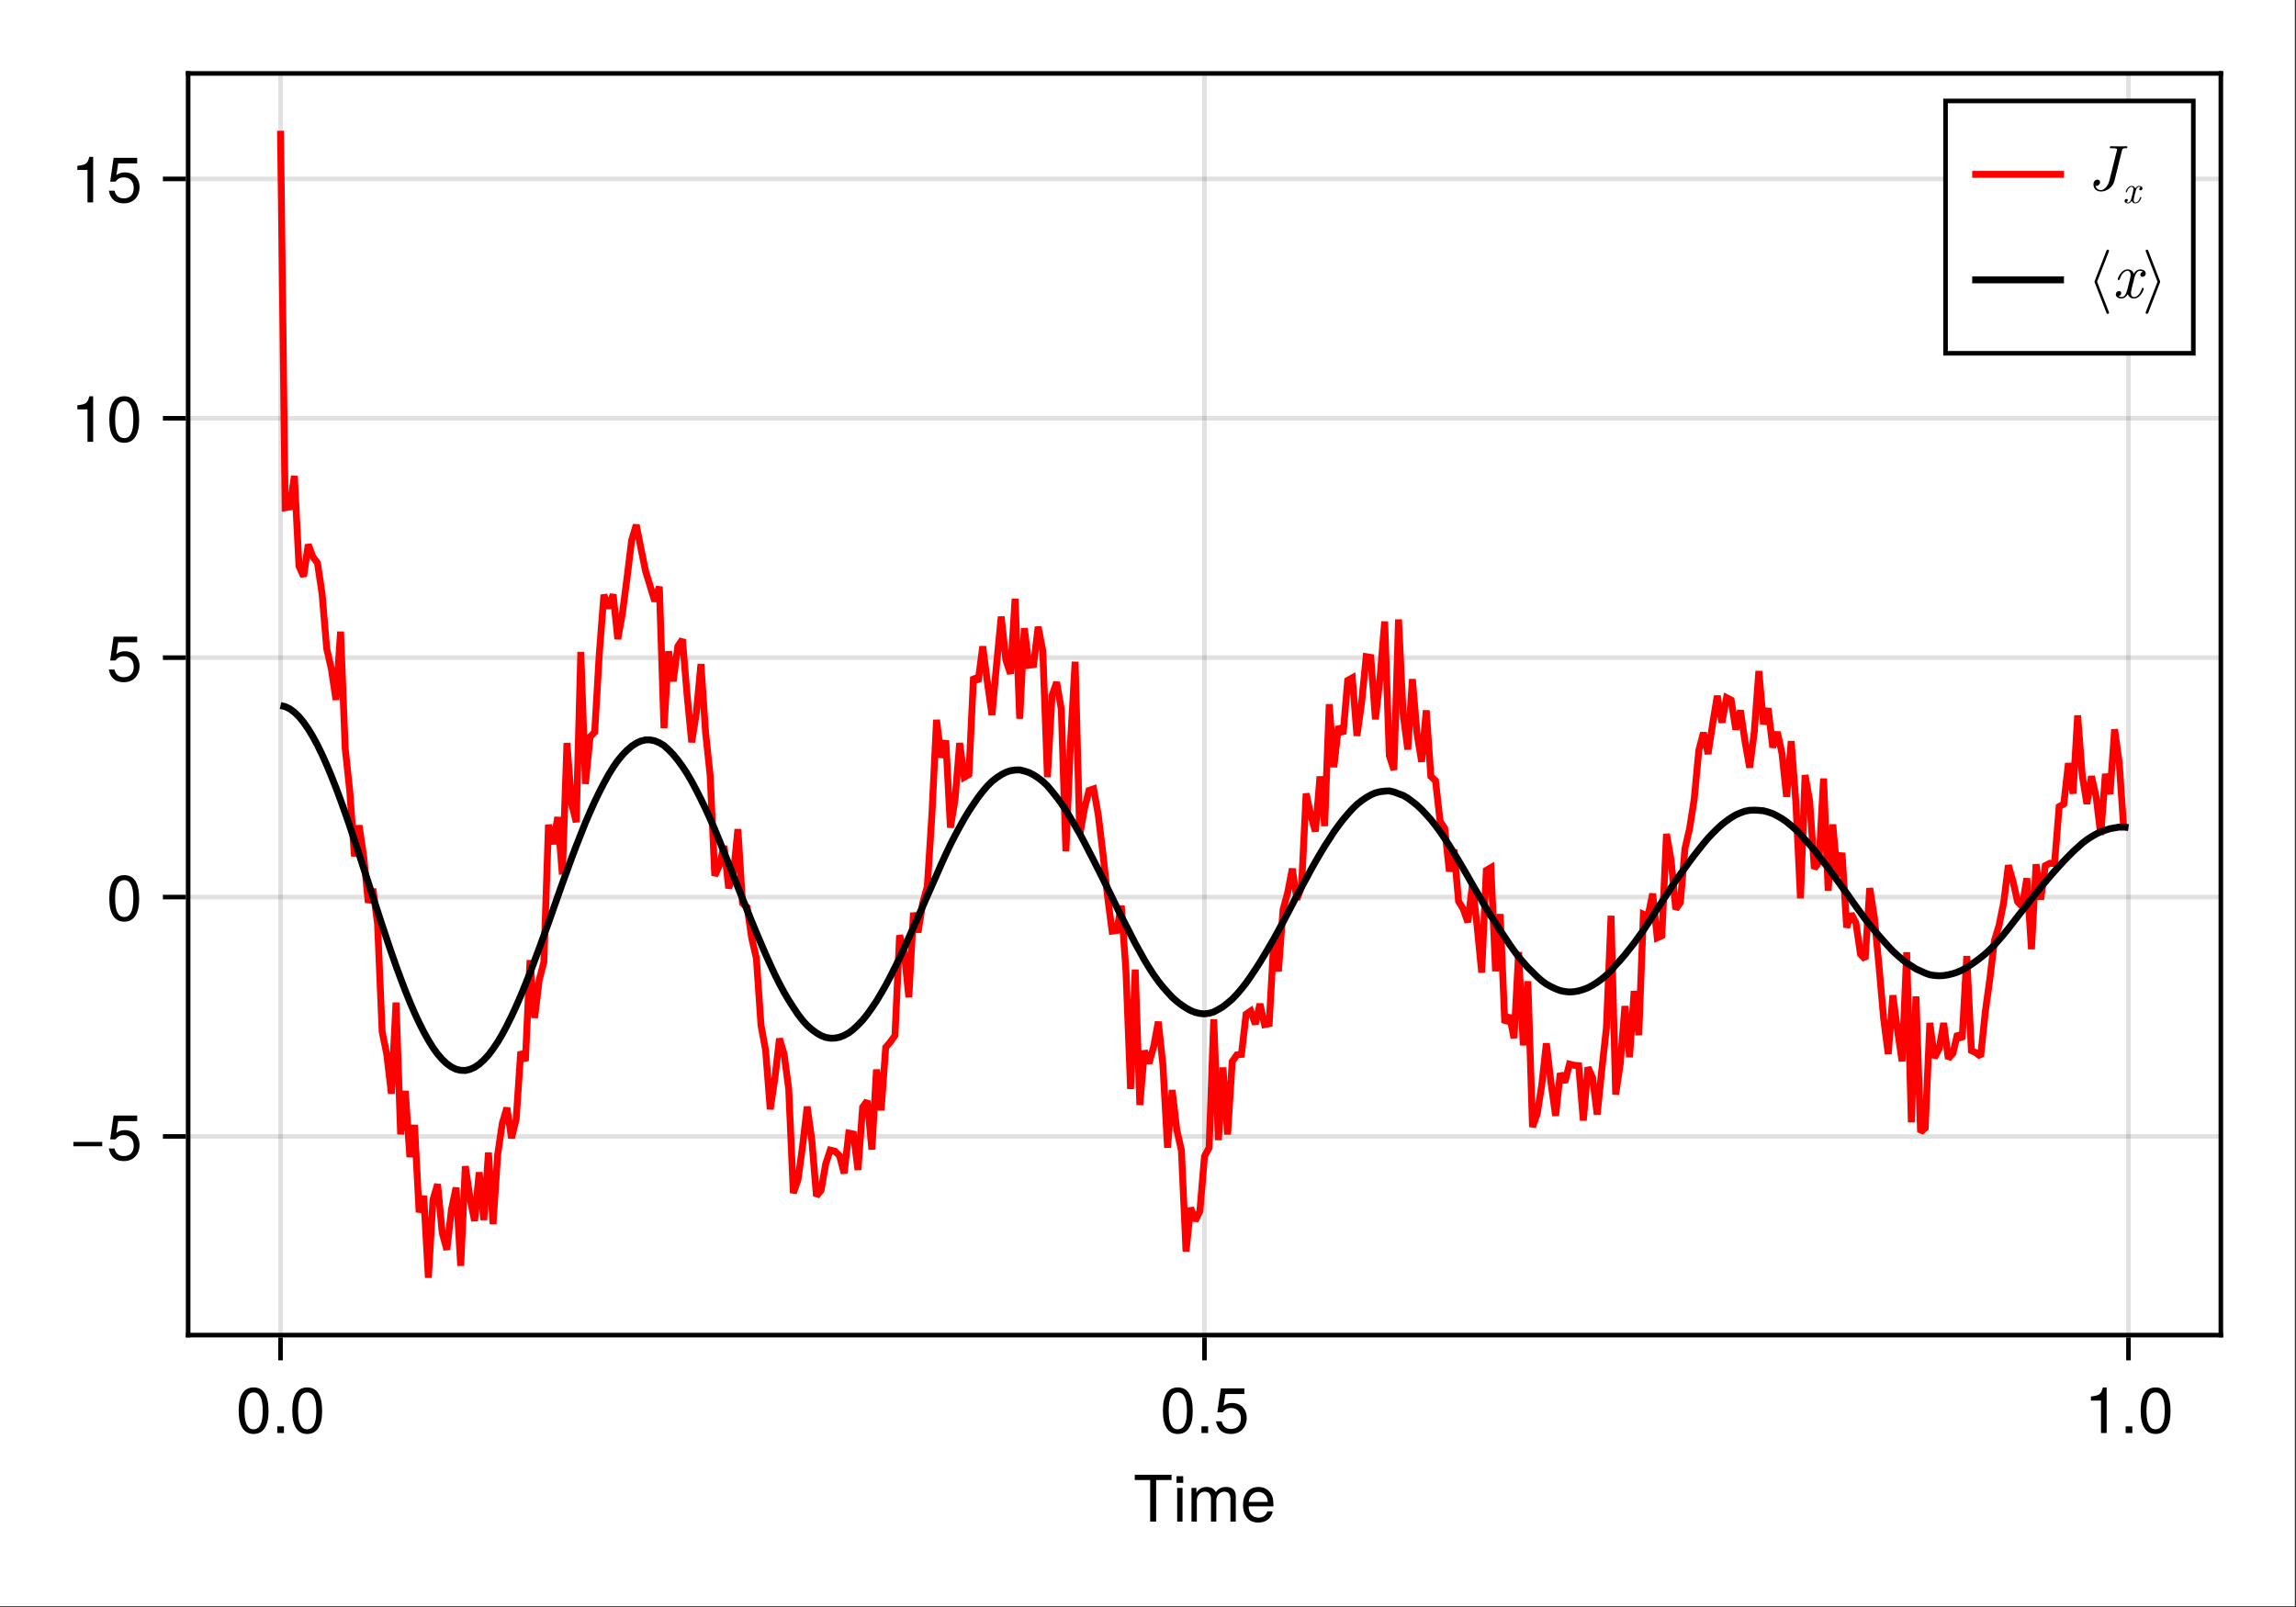 <?xml version="1.0" encoding="UTF-8"?>
<svg xmlns="http://www.w3.org/2000/svg" xmlns:xlink="http://www.w3.org/1999/xlink" width="667" height="467" viewBox="0 0 667 467">
<rect x="0" y="0" width="667" height="467" fill="#333333" stroke="none"/>
<defs>
<g>
<g id="glyph-0-0-136a6be1">
<path d="M 11.078 -12.078 C 11.078 -12.078 6.609 -12.078 6.609 -12.078 C 6.609 -12.078 6.609 0 6.609 0 C 6.609 0 4.875 0 4.875 0 C 4.875 0 4.875 -12.078 4.875 -12.078 C 4.875 -12.078 0.391 -12.078 0.391 -12.078 C 0.391 -12.078 0.391 -13.609 0.391 -13.609 C 0.391 -13.609 11.078 -13.609 11.078 -13.609 C 11.078 -13.609 11.078 -12.078 11.078 -12.078 Z M 11.078 -12.078 "/>
</g>
<g id="glyph-0-1-136a6be1">
<path d="M 2.859 0 C 2.859 0 1.312 0 1.312 0 C 1.312 0 1.312 -9.781 1.312 -9.781 C 1.312 -9.781 2.859 -9.781 2.859 -9.781 C 2.859 -9.781 2.859 0 2.859 0 Z M 3.062 -11.266 C 3.062 -11.266 1.125 -11.266 1.125 -11.266 C 1.125 -11.266 1.125 -13.203 1.125 -13.203 C 1.125 -13.203 3.062 -13.203 3.062 -13.203 C 3.062 -13.203 3.062 -11.266 3.062 -11.266 Z M 3.062 -11.266 "/>
</g>
<g id="glyph-0-2-136a6be1">
<path d="M 14.188 0 C 14.188 0 12.641 0 12.641 0 C 12.641 0 12.641 -6.734 12.641 -6.734 C 12.641 -7.969 11.984 -8.703 10.844 -8.703 C 9.578 -8.703 8.531 -7.562 8.531 -6.141 C 8.531 -6.141 8.531 0 8.531 0 C 8.531 0 6.984 0 6.984 0 C 6.984 0 6.984 -6.734 6.984 -6.734 C 6.984 -7.984 6.328 -8.703 5.172 -8.703 C 3.906 -8.703 2.875 -7.562 2.875 -6.141 C 2.875 -6.141 2.875 0 2.875 0 C 2.875 0 1.328 0 1.328 0 C 1.328 0 1.328 -9.781 1.328 -9.781 C 1.328 -9.781 2.75 -9.781 2.75 -9.781 C 2.75 -9.781 2.75 -8.406 2.75 -8.406 C 3.578 -9.578 4.438 -10.062 5.75 -10.062 C 7.016 -10.062 7.812 -9.609 8.391 -8.578 C 9.297 -9.672 10.078 -10.062 11.391 -10.062 C 13.219 -10.062 14.188 -9.094 14.188 -7.344 C 14.188 -7.344 14.188 0 14.188 0 Z M 14.188 0 "/>
</g>
<g id="glyph-0-3-136a6be1">
<path d="M 9.578 -4.438 C 9.578 -4.438 2.375 -4.438 2.375 -4.438 C 2.406 -2.203 3.625 -1.156 5.25 -1.156 C 6.5 -1.156 7.375 -1.688 7.812 -2.969 C 7.812 -2.969 9.375 -2.969 9.375 -2.969 C 8.984 -0.984 7.438 0.281 5.188 0.281 C 2.453 0.281 0.75 -1.625 0.75 -4.844 C 0.75 -8.047 2.5 -10.062 5.234 -10.062 C 7.062 -10.062 8.547 -9.094 9.188 -7.484 C 9.469 -6.766 9.578 -5.859 9.578 -4.438 Z M 7.922 -5.828 C 7.922 -7.359 6.734 -8.625 5.203 -8.625 C 3.641 -8.625 2.547 -7.453 2.406 -5.719 C 2.406 -5.719 7.891 -5.719 7.891 -5.719 C 7.922 -5.75 7.922 -5.828 7.922 -5.828 Z M 7.922 -5.828 "/>
</g>
<g id="glyph-1-0-136a6be1">
<path d="M 9.469 -6.359 C 9.469 -2.016 7.938 0.281 5.141 0.281 C 2.297 0.281 0.797 -2.016 0.797 -6.484 C 0.797 -10.922 2.281 -13.234 5.141 -13.234 C 8.016 -13.234 9.469 -10.953 9.469 -6.359 Z M 7.781 -6.516 C 7.781 -10.062 6.906 -11.781 5.141 -11.781 C 3.359 -11.781 2.484 -10.078 2.484 -6.453 C 2.484 -2.844 3.359 -1.078 5.094 -1.078 C 6.922 -1.078 7.781 -2.766 7.781 -6.516 Z M 7.781 -6.516 "/>
</g>
<g id="glyph-2-0-136a6be1">
<path d="M 3.562 0 C 3.562 0 1.625 0 1.625 0 C 1.625 0 1.625 -1.938 1.625 -1.938 C 1.625 -1.938 3.562 -1.938 3.562 -1.938 C 3.562 -1.938 3.562 0 3.562 0 Z M 3.562 0 "/>
</g>
<g id="glyph-3-0-136a6be1">
<path d="M 9.469 -6.359 C 9.469 -2.016 7.938 0.281 5.141 0.281 C 2.297 0.281 0.797 -2.016 0.797 -6.484 C 0.797 -10.922 2.281 -13.234 5.141 -13.234 C 8.016 -13.234 9.469 -10.953 9.469 -6.359 Z M 7.781 -6.516 C 7.781 -10.062 6.906 -11.781 5.141 -11.781 C 3.359 -11.781 2.484 -10.078 2.484 -6.453 C 2.484 -2.844 3.359 -1.078 5.094 -1.078 C 6.922 -1.078 7.781 -2.766 7.781 -6.516 Z M 7.781 -6.516 "/>
</g>
<g id="glyph-4-0-136a6be1">
<path d="M 9.469 -6.359 C 9.469 -2.016 7.938 0.281 5.141 0.281 C 2.297 0.281 0.797 -2.016 0.797 -6.484 C 0.797 -10.922 2.281 -13.234 5.141 -13.234 C 8.016 -13.234 9.469 -10.953 9.469 -6.359 Z M 7.781 -6.516 C 7.781 -10.062 6.906 -11.781 5.141 -11.781 C 3.359 -11.781 2.484 -10.078 2.484 -6.453 C 2.484 -2.844 3.359 -1.078 5.094 -1.078 C 6.922 -1.078 7.781 -2.766 7.781 -6.516 Z M 7.781 -6.516 "/>
</g>
<g id="glyph-5-0-136a6be1">
<path d="M 3.562 0 C 3.562 0 1.625 0 1.625 0 C 1.625 0 1.625 -1.938 1.625 -1.938 C 1.625 -1.938 3.562 -1.938 3.562 -1.938 C 3.562 -1.938 3.562 0 3.562 0 Z M 3.562 0 "/>
</g>
<g id="glyph-5-1-136a6be1">
<path d="M 9.578 -4.391 C 9.578 -1.594 7.719 0.281 5.047 0.281 C 2.688 0.281 1.188 -0.766 0.656 -3.391 C 0.656 -3.391 2.297 -3.391 2.297 -3.391 C 2.688 -1.906 3.562 -1.172 5 -1.172 C 6.797 -1.172 7.891 -2.266 7.891 -4.156 C 7.891 -6.125 6.781 -7.266 5 -7.266 C 3.984 -7.266 3.344 -6.953 2.578 -6.031 C 2.578 -6.031 1.062 -6.031 1.062 -6.031 C 1.062 -6.031 2.047 -12.953 2.047 -12.953 C 2.047 -12.953 8.891 -12.953 8.891 -12.953 C 8.891 -12.953 8.891 -11.328 8.891 -11.328 C 8.891 -11.328 3.375 -11.328 3.375 -11.328 C 3.375 -11.328 2.859 -7.922 2.859 -7.922 C 3.625 -8.484 4.375 -8.719 5.297 -8.719 C 7.844 -8.719 9.578 -7 9.578 -4.391 Z M 9.578 -4.391 "/>
</g>
<g id="glyph-5-2-136a6be1">
<path d="M 6.484 0 C 6.484 0 4.844 0 4.844 0 C 4.844 0 4.844 -9.422 4.844 -9.422 C 4.844 -9.422 1.906 -9.422 1.906 -9.422 C 1.906 -9.422 1.906 -10.609 1.906 -10.609 C 4.438 -10.922 4.812 -11.203 5.391 -13.234 C 5.391 -13.234 6.484 -13.234 6.484 -13.234 C 6.484 -13.234 6.484 0 6.484 0 Z M 6.484 0 "/>
</g>
<g id="glyph-6-0-136a6be1">
<path d="M 9.469 -6.359 C 9.469 -2.016 7.938 0.281 5.141 0.281 C 2.297 0.281 0.797 -2.016 0.797 -6.484 C 0.797 -10.922 2.281 -13.234 5.141 -13.234 C 8.016 -13.234 9.469 -10.953 9.469 -6.359 Z M 7.781 -6.516 C 7.781 -10.062 6.906 -11.781 5.141 -11.781 C 3.359 -11.781 2.484 -10.078 2.484 -6.453 C 2.484 -2.844 3.359 -1.078 5.094 -1.078 C 6.922 -1.078 7.781 -2.766 7.781 -6.516 Z M 7.781 -6.516 "/>
</g>
<g id="glyph-7-0-136a6be1">
<path d="M 9.641 -4.031 C 9.641 -4.031 1.266 -4.031 1.266 -4.031 C 1.266 -4.031 1.266 -5.297 1.266 -5.297 C 1.266 -5.297 9.641 -5.297 9.641 -5.297 C 9.641 -5.297 9.641 -4.031 9.641 -4.031 Z M 9.641 -4.031 "/>
</g>
<g id="glyph-8-0-136a6be1">
<path d="M 9.578 -4.391 C 9.578 -1.594 7.719 0.281 5.047 0.281 C 2.688 0.281 1.188 -0.766 0.656 -3.391 C 0.656 -3.391 2.297 -3.391 2.297 -3.391 C 2.688 -1.906 3.562 -1.172 5 -1.172 C 6.797 -1.172 7.891 -2.266 7.891 -4.156 C 7.891 -6.125 6.781 -7.266 5 -7.266 C 3.984 -7.266 3.344 -6.953 2.578 -6.031 C 2.578 -6.031 1.062 -6.031 1.062 -6.031 C 1.062 -6.031 2.047 -12.953 2.047 -12.953 C 2.047 -12.953 8.891 -12.953 8.891 -12.953 C 8.891 -12.953 8.891 -11.328 8.891 -11.328 C 8.891 -11.328 3.375 -11.328 3.375 -11.328 C 3.375 -11.328 2.859 -7.922 2.859 -7.922 C 3.625 -8.484 4.375 -8.719 5.297 -8.719 C 7.844 -8.719 9.578 -7 9.578 -4.391 Z M 9.578 -4.391 "/>
</g>
<g id="glyph-8-1-136a6be1">
<path d="M 9.469 -6.359 C 9.469 -2.016 7.938 0.281 5.141 0.281 C 2.297 0.281 0.797 -2.016 0.797 -6.484 C 0.797 -10.922 2.281 -13.234 5.141 -13.234 C 8.016 -13.234 9.469 -10.953 9.469 -6.359 Z M 7.781 -6.516 C 7.781 -10.062 6.906 -11.781 5.141 -11.781 C 3.359 -11.781 2.484 -10.078 2.484 -6.453 C 2.484 -2.844 3.359 -1.078 5.094 -1.078 C 6.922 -1.078 7.781 -2.766 7.781 -6.516 Z M 7.781 -6.516 "/>
</g>
<g id="glyph-9-0-136a6be1">
<path d="M 9.469 -6.359 C 9.469 -2.016 7.938 0.281 5.141 0.281 C 2.297 0.281 0.797 -2.016 0.797 -6.484 C 0.797 -10.922 2.281 -13.234 5.141 -13.234 C 8.016 -13.234 9.469 -10.953 9.469 -6.359 Z M 7.781 -6.516 C 7.781 -10.062 6.906 -11.781 5.141 -11.781 C 3.359 -11.781 2.484 -10.078 2.484 -6.453 C 2.484 -2.844 3.359 -1.078 5.094 -1.078 C 6.922 -1.078 7.781 -2.766 7.781 -6.516 Z M 7.781 -6.516 "/>
</g>
<g id="glyph-9-1-136a6be1">
<path d="M 9.578 -4.391 C 9.578 -1.594 7.719 0.281 5.047 0.281 C 2.688 0.281 1.188 -0.766 0.656 -3.391 C 0.656 -3.391 2.297 -3.391 2.297 -3.391 C 2.688 -1.906 3.562 -1.172 5 -1.172 C 6.797 -1.172 7.891 -2.266 7.891 -4.156 C 7.891 -6.125 6.781 -7.266 5 -7.266 C 3.984 -7.266 3.344 -6.953 2.578 -6.031 C 2.578 -6.031 1.062 -6.031 1.062 -6.031 C 1.062 -6.031 2.047 -12.953 2.047 -12.953 C 2.047 -12.953 8.891 -12.953 8.891 -12.953 C 8.891 -12.953 8.891 -11.328 8.891 -11.328 C 8.891 -11.328 3.375 -11.328 3.375 -11.328 C 3.375 -11.328 2.859 -7.922 2.859 -7.922 C 3.625 -8.484 4.375 -8.719 5.297 -8.719 C 7.844 -8.719 9.578 -7 9.578 -4.391 Z M 9.578 -4.391 "/>
</g>
<g id="glyph-10-0-136a6be1">
<path d="M 6.484 0 C 6.484 0 4.844 0 4.844 0 C 4.844 0 4.844 -9.422 4.844 -9.422 C 4.844 -9.422 1.906 -9.422 1.906 -9.422 C 1.906 -9.422 1.906 -10.609 1.906 -10.609 C 4.438 -10.922 4.812 -11.203 5.391 -13.234 C 5.391 -13.234 6.484 -13.234 6.484 -13.234 C 6.484 -13.234 6.484 0 6.484 0 Z M 6.484 0 "/>
</g>
<g id="glyph-11-0-136a6be1">
<path d="M 6.484 0 C 6.484 0 4.844 0 4.844 0 C 4.844 0 4.844 -9.422 4.844 -9.422 C 4.844 -9.422 1.906 -9.422 1.906 -9.422 C 1.906 -9.422 1.906 -10.609 1.906 -10.609 C 4.438 -10.922 4.812 -11.203 5.391 -13.234 C 5.391 -13.234 6.484 -13.234 6.484 -13.234 C 6.484 -13.234 6.484 0 6.484 0 Z M 6.484 0 "/>
</g>
<g id="glyph-12-0-136a6be1">
<path d="M 9.578 -4.391 C 9.578 -1.594 7.719 0.281 5.047 0.281 C 2.688 0.281 1.188 -0.766 0.656 -3.391 C 0.656 -3.391 2.297 -3.391 2.297 -3.391 C 2.688 -1.906 3.562 -1.172 5 -1.172 C 6.797 -1.172 7.891 -2.266 7.891 -4.156 C 7.891 -6.125 6.781 -7.266 5 -7.266 C 3.984 -7.266 3.344 -6.953 2.578 -6.031 C 2.578 -6.031 1.062 -6.031 1.062 -6.031 C 1.062 -6.031 2.047 -12.953 2.047 -12.953 C 2.047 -12.953 8.891 -12.953 8.891 -12.953 C 8.891 -12.953 8.891 -11.328 8.891 -11.328 C 8.891 -11.328 3.375 -11.328 3.375 -11.328 C 3.375 -11.328 2.859 -7.922 2.859 -7.922 C 3.625 -8.484 4.375 -8.719 5.297 -8.719 C 7.844 -8.719 9.578 -7 9.578 -4.391 Z M 9.578 -4.391 "/>
</g>
<g id="glyph-13-0-136a6be1">
<path d="M 11.609 -12.531 C 11.609 -12.703 11.5 -12.75 11.359 -12.75 C 10.734 -12.75 10.062 -12.703 9.422 -12.703 C 8.594 -12.703 7.719 -12.75 6.891 -12.75 C 6.719 -12.75 6.5 -12.75 6.5 -12.391 C 6.5 -12.172 6.672 -12.172 6.969 -12.172 L 7.188 -12.172 C 7.5 -12.172 7.719 -12.172 8.047 -12.141 C 8.453 -12.078 8.609 -12.062 8.609 -11.781 C 8.609 -11.703 8.609 -11.672 8.531 -11.406 L 6.359 -2.703 C 6.016 -1.312 4.953 0 3.922 0 C 3.156 0 2.5 -0.469 2.359 -1.234 C 2.391 -1.219 2.422 -1.219 2.562 -1.219 C 3.266 -1.219 3.672 -1.844 3.672 -2.312 C 3.672 -2.797 3.312 -3.047 2.906 -3.047 C 2.859 -3.047 1.75 -3.047 1.75 -1.609 C 1.75 -0.344 2.766 0.406 3.953 0.406 C 5.719 0.406 7.438 -0.984 7.844 -2.688 L 10.031 -11.5 C 10.156 -12.031 10.281 -12.172 11.125 -12.172 C 11.406 -12.172 11.609 -12.172 11.609 -12.531 Z M 11.609 -12.531 "/>
</g>
<g id="glyph-14-0-136a6be1">
<path d="M 5.469 -1.609 C 5.469 -1.719 5.375 -1.719 5.297 -1.719 C 5.172 -1.719 5.156 -1.703 5.094 -1.531 C 4.797 -0.562 4.234 -0.125 3.766 -0.125 C 3.547 -0.125 3.234 -0.25 3.234 -0.844 C 3.234 -1.109 3.359 -1.594 3.453 -1.969 L 3.828 -3.5 C 3.984 -4.094 4.297 -4.703 4.812 -4.703 C 4.844 -4.703 5.125 -4.703 5.312 -4.547 C 4.859 -4.438 4.859 -4.016 4.859 -4.016 C 4.859 -3.859 4.969 -3.656 5.25 -3.656 C 5.453 -3.656 5.797 -3.812 5.797 -4.25 C 5.797 -4.812 5.156 -4.953 4.828 -4.953 C 4.219 -4.953 3.844 -4.406 3.734 -4.188 C 3.484 -4.859 2.938 -4.953 2.656 -4.953 C 1.531 -4.953 0.938 -3.484 0.938 -3.219 C 0.938 -3.109 1.047 -3.109 1.094 -3.109 C 1.25 -3.109 1.25 -3.125 1.297 -3.312 C 1.609 -4.266 2.188 -4.703 2.625 -4.703 C 2.953 -4.703 3.172 -4.453 3.172 -4 C 3.172 -3.734 3.031 -3.188 2.938 -2.766 L 2.672 -1.75 C 2.5 -1.016 2.266 -0.125 1.594 -0.125 C 1.562 -0.125 1.281 -0.125 1.094 -0.281 C 1.438 -0.375 1.531 -0.656 1.531 -0.812 C 1.531 -1.109 1.297 -1.172 1.156 -1.172 C 0.875 -1.172 0.594 -0.938 0.594 -0.578 C 0.594 -0.141 1.062 0.125 1.578 0.125 C 2.125 0.125 2.484 -0.297 2.672 -0.641 C 2.906 0 3.453 0.125 3.734 0.125 C 4.891 0.125 5.469 -1.375 5.469 -1.609 Z M 5.469 -1.609 "/>
</g>
<g id="glyph-15-0-136a6be1">
<path d="M 6.281 4.297 C 6.281 4.234 6.281 4.203 6.25 4.156 L 2.812 -4.672 L 6.25 -13.5 C 6.281 -13.531 6.281 -13.578 6.281 -13.625 C 6.281 -13.844 6.109 -14 5.906 -14 C 5.75 -14 5.609 -13.906 5.547 -13.766 L 2.078 -4.797 C 2.047 -4.766 2.047 -4.719 2.047 -4.672 C 2.047 -4.609 2.047 -4.578 2.078 -4.531 L 5.547 4.422 C 5.609 4.578 5.75 4.672 5.906 4.672 C 6.109 4.672 6.281 4.5 6.281 4.297 Z M 6.281 4.297 "/>
</g>
<g id="glyph-16-0-136a6be1">
<path d="M 9.109 -2.672 C 9.109 -2.859 8.969 -2.859 8.828 -2.859 C 8.609 -2.859 8.594 -2.844 8.5 -2.547 C 7.984 -0.938 7.062 -0.203 6.281 -0.203 C 5.906 -0.203 5.391 -0.422 5.391 -1.406 C 5.391 -1.844 5.609 -2.656 5.75 -3.281 L 6.391 -5.844 C 6.641 -6.812 7.156 -7.844 8.031 -7.844 C 8.078 -7.844 8.547 -7.844 8.844 -7.578 C 8.109 -7.391 8.109 -6.688 8.109 -6.688 C 8.109 -6.438 8.266 -6.094 8.75 -6.094 C 9.094 -6.094 9.672 -6.344 9.672 -7.078 C 9.672 -8.031 8.594 -8.25 8.047 -8.25 C 7.016 -8.25 6.406 -7.344 6.219 -6.984 C 5.812 -8.109 4.891 -8.25 4.422 -8.25 C 2.562 -8.25 1.547 -5.812 1.547 -5.375 C 1.547 -5.188 1.734 -5.188 1.828 -5.188 C 2.078 -5.188 2.078 -5.203 2.172 -5.516 C 2.672 -7.109 3.641 -7.844 4.391 -7.844 C 4.922 -7.844 5.281 -7.406 5.281 -6.672 C 5.281 -6.219 5.062 -5.297 4.891 -4.609 L 4.469 -2.906 C 4.156 -1.703 3.766 -0.203 2.656 -0.203 C 2.594 -0.203 2.141 -0.203 1.828 -0.469 C 2.391 -0.609 2.562 -1.078 2.562 -1.359 C 2.562 -1.844 2.172 -1.953 1.922 -1.953 C 1.453 -1.953 0.984 -1.562 0.984 -0.953 C 0.984 -0.219 1.781 0.203 2.625 0.203 C 3.531 0.203 4.141 -0.5 4.469 -1.062 C 4.844 0 5.75 0.203 6.234 0.203 C 8.156 0.203 9.109 -2.297 9.109 -2.672 Z M 9.109 -2.672 "/>
</g>
<g id="glyph-17-0-136a6be1">
<path d="M 5.188 -4.797 L 1.719 -13.766 C 1.656 -13.906 1.516 -14 1.359 -14 C 1.156 -14 0.984 -13.844 0.984 -13.625 C 0.984 -13.578 0.984 -13.531 1.016 -13.5 L 4.438 -4.672 L 1.016 4.156 C 0.984 4.203 0.984 4.234 0.984 4.297 C 0.984 4.5 1.156 4.672 1.359 4.672 C 1.516 4.672 1.656 4.578 1.719 4.422 L 5.188 -4.531 C 5.203 -4.578 5.203 -4.609 5.203 -4.672 C 5.203 -4.719 5.203 -4.766 5.188 -4.797 Z M 5.188 -4.797 "/>
</g>
</g>
</defs>
<path fill-rule="nonzero" fill="rgb(100%, 100%, 100%)" fill-opacity="1" d="M 0 0 L 666.668 0 L 666.668 466.668 L 0 466.668 Z M 0 0 "/>
<path fill-rule="nonzero" fill="rgb(100%, 100%, 100%)" fill-opacity="1" d="M 54.668 388 L 645.336 388 L 645.336 21.332 L 54.668 21.332 Z M 54.668 388 "/>
<path fill="none" stroke-width="1" stroke-linecap="butt" stroke-linejoin="miter" stroke="rgb(0%, 0%, 0%)" stroke-opacity="0.12" stroke-miterlimit="1.155" d="M 61.137 291 L 61.137 15.999 " transform="matrix(1.333, 0, 0, 1.333, 0, 0)"/>
<path fill="none" stroke-width="1" stroke-linecap="butt" stroke-linejoin="miter" stroke="rgb(0%, 0%, 0%)" stroke-opacity="0.12" stroke-miterlimit="1.155" d="M 262.5 291 L 262.5 15.999 " transform="matrix(1.333, 0, 0, 1.333, 0, 0)"/>
<path fill="none" stroke-width="1" stroke-linecap="butt" stroke-linejoin="miter" stroke="rgb(0%, 0%, 0%)" stroke-opacity="0.12" stroke-miterlimit="1.155" d="M 463.863 291 L 463.863 15.999 " transform="matrix(1.333, 0, 0, 1.333, 0, 0)"/>
<path fill="none" stroke-width="1" stroke-linecap="butt" stroke-linejoin="miter" stroke="rgb(0%, 0%, 0%)" stroke-opacity="0.12" stroke-miterlimit="1.155" d="M 41.001 247.693 L 483.999 247.693 " transform="matrix(1.333, 0, 0, 1.333, 0, 0)"/>
<path fill="none" stroke-width="1" stroke-linecap="butt" stroke-linejoin="miter" stroke="rgb(0%, 0%, 0%)" stroke-opacity="0.12" stroke-miterlimit="1.155" d="M 41.001 195.521 L 483.999 195.521 " transform="matrix(1.333, 0, 0, 1.333, 0, 0)"/>
<path fill="none" stroke-width="1" stroke-linecap="butt" stroke-linejoin="miter" stroke="rgb(0%, 0%, 0%)" stroke-opacity="0.12" stroke-miterlimit="1.155" d="M 41.001 143.347 L 483.999 143.347 " transform="matrix(1.333, 0, 0, 1.333, 0, 0)"/>
<path fill="none" stroke-width="1" stroke-linecap="butt" stroke-linejoin="miter" stroke="rgb(0%, 0%, 0%)" stroke-opacity="0.12" stroke-miterlimit="1.155" d="M 41.001 91.172 L 483.999 91.172 " transform="matrix(1.333, 0, 0, 1.333, 0, 0)"/>
<path fill="none" stroke-width="1" stroke-linecap="butt" stroke-linejoin="miter" stroke="rgb(0%, 0%, 0%)" stroke-opacity="0.12" stroke-miterlimit="1.155" d="M 41.001 38.997 L 483.999 38.997 " transform="matrix(1.333, 0, 0, 1.333, 0, 0)"/>
<g fill="rgb(0%, 0%, 0%)" fill-opacity="1">
<use xlink:href="#glyph-0-0-136a6be1" x="329.261" y="442.091"/>
</g>
<g fill="rgb(0%, 0%, 0%)" fill-opacity="1">
<use xlink:href="#glyph-0-1-136a6be1" x="340.667" y="442.091"/>
</g>
<g fill="rgb(0%, 0%, 0%)" fill-opacity="1">
<use xlink:href="#glyph-0-2-136a6be1" x="344.811" y="442.091"/>
</g>
<g fill="rgb(0%, 0%, 0%)" fill-opacity="1">
<use xlink:href="#glyph-0-3-136a6be1" x="360.36" y="442.091"/>
</g>
<g fill="rgb(0%, 0%, 0%)" fill-opacity="1">
<use xlink:href="#glyph-1-0-136a6be1" x="68.542" y="416.344"/>
</g>
<g fill="rgb(0%, 0%, 0%)" fill-opacity="1">
<use xlink:href="#glyph-2-0-136a6be1" x="78.92" y="416.344"/>
</g>
<g fill="rgb(0%, 0%, 0%)" fill-opacity="1">
<use xlink:href="#glyph-3-0-136a6be1" x="84.11" y="416.344"/>
</g>
<g fill="rgb(0%, 0%, 0%)" fill-opacity="1">
<use xlink:href="#glyph-4-0-136a6be1" x="337.027" y="416.344"/>
</g>
<g fill="rgb(0%, 0%, 0%)" fill-opacity="1">
<use xlink:href="#glyph-5-0-136a6be1" x="347.405" y="416.344"/>
</g>
<g fill="rgb(0%, 0%, 0%)" fill-opacity="1">
<use xlink:href="#glyph-5-1-136a6be1" x="352.595" y="416.344"/>
</g>
<g fill="rgb(0%, 0%, 0%)" fill-opacity="1">
<use xlink:href="#glyph-5-2-136a6be1" x="605.512" y="416.344"/>
</g>
<g fill="rgb(0%, 0%, 0%)" fill-opacity="1">
<use xlink:href="#glyph-5-0-136a6be1" x="615.89" y="416.344"/>
</g>
<g fill="rgb(0%, 0%, 0%)" fill-opacity="1">
<use xlink:href="#glyph-6-0-136a6be1" x="621.08" y="416.344"/>
</g>
<g fill="rgb(0%, 0%, 0%)" fill-opacity="1">
<use xlink:href="#glyph-7-0-136a6be1" x="20.053" y="337.063"/>
</g>
<g fill="rgb(0%, 0%, 0%)" fill-opacity="1">
<use xlink:href="#glyph-8-0-136a6be1" x="30.955" y="337.063"/>
</g>
<g fill="rgb(0%, 0%, 0%)" fill-opacity="1">
<use xlink:href="#glyph-9-0-136a6be1" x="30.955" y="267.498"/>
</g>
<g fill="rgb(0%, 0%, 0%)" fill-opacity="1">
<use xlink:href="#glyph-9-1-136a6be1" x="30.955" y="197.932"/>
</g>
<g fill="rgb(0%, 0%, 0%)" fill-opacity="1">
<use xlink:href="#glyph-10-0-136a6be1" x="20.576" y="128.366"/>
</g>
<g fill="rgb(0%, 0%, 0%)" fill-opacity="1">
<use xlink:href="#glyph-8-1-136a6be1" x="30.955" y="128.366"/>
</g>
<g fill="rgb(0%, 0%, 0%)" fill-opacity="1">
<use xlink:href="#glyph-11-0-136a6be1" x="20.576" y="58.801"/>
</g>
<g fill="rgb(0%, 0%, 0%)" fill-opacity="1">
<use xlink:href="#glyph-12-0-136a6be1" x="30.955" y="58.801"/>
</g>
<path fill="none" stroke-width="1.5" stroke-linecap="butt" stroke-linejoin="miter" stroke="rgb(100%, 0%, 0%)" stroke-opacity="1" stroke-miterlimit="2" d="M 61.137 28.5 L 62.145 110.663 L 63.149 110.499 L 64.157 103.749 L 65.165 123.407 L 66.17 125.637 L 67.178 118.693 L 68.183 121.368 L 69.19 122.713 L 70.198 129.442 L 71.203 141.396 L 72.211 145.775 L 73.219 152.546 L 74.224 137.675 L 75.231 163.102 L 76.239 172.538 L 77.244 186.647 L 78.252 179.909 L 79.26 186.647 L 80.265 196.749 L 81.272 193.72 L 82.28 201.349 L 83.285 224.865 L 84.293 229.819 L 85.301 238.374 L 86.306 218.517 L 87.313 247.248 L 88.321 237.776 L 89.326 252.196 L 90.334 245.2 L 91.342 264.234 L 92.347 260.663 L 93.354 278.499 L 94.362 261.51 L 95.367 258.108 L 96.375 268.708 L 97.383 272.388 L 98.388 263.631 L 99.396 258.855 L 100.403 275.895 L 101.408 254.188 L 102.416 261.062 L 103.424 266.104 L 104.429 255.513 L 105.437 265.91 L 106.444 251.209 L 107.449 266.798 L 108.457 251.66 L 109.465 244.854 L 110.47 241.45 L 111.478 248.074 L 112.485 243.999 L 113.49 229.225 L 114.498 231.24 L 115.506 209.279 L 116.511 221.851 L 117.519 213.554 L 118.526 209.73 L 119.531 179.777 L 120.539 183.973 L 121.547 178.096 L 122.552 190.6 L 123.56 161.938 L 124.564 175.052 L 125.572 179.197 L 126.58 142.09 L 127.585 170.856 L 128.593 160.605 L 129.601 159.601 L 130.605 142.526 L 131.613 129.63 L 132.621 132.545 L 133.626 129.557 L 134.634 139.301 L 135.642 133.67 L 136.646 126.044 L 137.654 117.773 L 138.662 114.401 L 139.667 119.458 L 140.675 124.421 L 141.683 127.711 L 142.688 131.045 L 143.695 127.869 L 144.703 158.689 L 145.708 141.958 L 146.716 148.5 L 147.724 140.865 L 148.729 139.365 L 149.736 151.412 L 150.744 161.789 L 151.749 155.461 L 152.757 144.738 L 153.765 159.574 L 154.77 169.049 L 155.777 190.872 L 156.785 188.613 L 157.79 184.371 L 158.798 193.597 L 159.806 190.808 L 160.811 180.724 L 161.818 196.872 L 162.826 197.745 L 163.831 204.486 L 164.839 208.887 L 165.847 223.447 L 166.852 228.905 L 167.859 241.793 L 168.867 235.069 L 169.872 226.377 L 170.88 229.752 L 171.888 237.363 L 172.893 260.036 L 173.9 257.18 L 174.908 249.803 L 175.913 241.201 L 176.921 248.481 L 177.926 260.692 L 178.934 259.459 L 179.941 253.714 L 180.946 250.673 L 181.954 250.922 L 182.962 251.895 L 183.967 255.738 L 184.975 246.97 L 185.982 247.172 L 186.987 254.994 L 187.995 241.33 L 189.003 239.944 L 190.008 250.553 L 191.016 233.112 L 192.023 242.01 L 193.028 228.275 L 194.036 227.106 L 195.044 225.691 L 196.049 203.851 L 197.057 207.545 L 198.064 217.368 L 199.069 198.946 L 200.077 203.227 L 201.085 196.852 L 202.09 193.216 L 203.098 177.519 L 204.105 156.894 L 205.11 165.12 L 206.118 161.396 L 207.126 180.381 L 208.131 174.305 L 209.139 161.95 L 210.146 169.4 L 211.151 168.817 L 212.159 147.524 L 213.167 148.523 L 214.172 140.886 L 215.18 148.664 L 216.188 155.824 L 217.192 144.765 L 218.2 134.396 L 219.208 143.83 L 220.213 146.856 L 221.221 130.503 L 222.229 156.639 L 223.233 136.922 L 224.241 145.005 L 225.249 144.861 L 226.254 136.62 L 227.262 141.879 L 228.27 169.389 L 229.274 151.585 L 230.282 148.696 L 231.29 154.562 L 232.295 185.525 L 233.303 161.763 L 234.308 144.234 L 235.315 182.024 L 236.323 176.367 L 237.328 172.283 L 238.336 171.94 L 239.344 177.595 L 240.349 185.892 L 241.356 195.22 L 242.364 202.951 L 243.369 202.808 L 244.377 197.414 L 245.385 211.614 L 246.39 237.354 L 247.397 211.324 L 248.405 240.844 L 249.41 229.008 L 250.418 231.738 L 251.426 228.103 L 252.431 222.697 L 253.438 232.116 L 254.446 250.151 L 255.451 237.592 L 256.459 246.237 L 257.467 250.734 L 258.472 272.774 L 259.479 263.247 L 260.487 266.062 L 261.492 263.985 L 262.5 252.044 L 263.508 250.143 L 264.513 222.196 L 265.521 248.487 L 266.528 232.661 L 267.533 247.277 L 268.541 231.378 L 269.549 229.928 L 270.554 229.819 L 271.562 221.062 L 272.569 220.356 L 273.574 223.239 L 274.582 218.812 L 275.59 223.324 L 276.595 223.134 L 277.603 205.028 L 278.61 211.714 L 279.615 198.287 L 280.623 194.59 L 281.631 189.334 L 282.636 196.034 L 283.644 193.327 L 284.651 172.957 L 285.656 177.583 L 286.664 181.233 L 287.672 169.228 L 288.677 180.047 L 289.685 153.486 L 290.689 167.212 L 291.697 158.323 L 292.705 159.99 L 293.71 148.298 L 294.718 147.741 L 295.726 160.389 L 296.73 153.22 L 297.738 143.124 L 298.746 143.297 L 299.751 156.779 L 300.759 147.677 L 301.767 135.46 L 302.771 164.651 L 303.779 167.795 L 304.787 135.018 L 305.792 155.625 L 306.8 163.371 L 307.808 148.02 L 308.812 159.876 L 309.82 166.028 L 310.828 154.828 L 311.833 169.233 L 312.841 170.147 L 313.849 179.016 L 314.854 180.554 L 315.861 189.935 L 316.869 185.177 L 317.874 196.465 L 318.882 198.117 L 319.89 201.003 L 320.895 192.814 L 321.902 201.756 L 322.91 211.978 L 323.915 189.706 L 324.923 189.105 L 325.931 211.69 L 326.936 199.233 L 327.943 222.961 L 328.951 221.291 L 329.956 226.269 L 330.964 207.513 L 331.972 227.842 L 332.977 213.879 L 333.984 245.64 L 334.992 242.836 L 335.997 236.561 L 337.005 227.408 L 338.013 235.998 L 339.018 243.188 L 340.025 233.947 L 341.033 235.913 L 342.038 231.938 L 343.046 232.198 L 344.051 232.269 L 345.059 244.225 L 346.066 232.652 L 347.071 234.853 L 348.079 242.941 L 349.087 233.15 L 350.092 224.027 L 351.1 199.597 L 352.107 238.573 L 353.112 231.8 L 354.12 219.287 L 355.128 230.42 L 356.133 216.006 L 357.141 225.618 L 358.148 199.26 L 359.153 199.708 L 360.161 194.783 L 361.169 204.404 L 362.174 203.95 L 363.182 181.764 L 364.189 187.444 L 365.194 198.158 L 366.202 196.737 L 367.21 184.954 L 368.215 180.627 L 369.223 174.202 L 370.23 163.553 L 371.235 159.691 L 372.243 164.341 L 373.251 157.705 L 374.256 151.661 L 375.264 157.506 L 376.271 152.065 L 377.276 152.587 L 378.284 159.009 L 379.292 154.834 L 380.297 161.616 L 381.305 167.306 L 382.312 159.536 L 383.317 146.262 L 384.325 157.86 L 385.333 154.383 L 386.338 162.911 L 387.346 159.551 L 388.354 164.206 L 389.358 173.675 L 390.366 161.546 L 391.374 174.768 L 392.379 195.797 L 393.387 168.938 L 394.395 174.647 L 395.399 189.311 L 396.407 187.916 L 397.415 169.685 L 398.42 194.147 L 399.428 179.695 L 400.433 191.01 L 401.44 185.877 L 402.448 202.16 L 403.453 199.148 L 404.461 201.152 L 405.469 208.008 L 406.474 209.06 L 407.481 193.573 L 408.489 199.978 L 409.494 210.516 L 410.502 221.965 L 411.51 229.74 L 412.515 216.938 L 413.522 224.511 L 414.53 231.331 L 415.535 207.545 L 416.543 244.623 L 417.551 217.172 L 418.556 246.75 L 419.563 245.862 L 420.571 222.952 L 421.576 230.552 L 422.584 228.63 L 423.592 222.981 L 424.597 230.739 L 425.604 229.594 L 426.612 225.305 L 427.617 226.521 L 428.625 208.377 L 429.633 228.993 L 430.638 229.471 L 431.646 230.271 L 432.653 220.608 L 433.658 213.343 L 434.666 204.952 L 435.674 201.636 L 436.679 196.67 L 437.687 188.599 L 438.694 192.076 L 439.699 196.544 L 440.707 197.561 L 441.715 191.443 L 442.72 206.88 L 443.728 188.37 L 444.735 196.081 L 445.74 188.675 L 446.748 188.159 L 447.756 188.235 L 448.761 175.813 L 449.769 175.236 L 450.776 166.339 L 451.781 172.983 L 452.789 155.936 L 453.797 169.055 L 454.802 175.204 L 455.81 169.195 L 456.814 173.663 L 457.822 181.978 L 458.83 168.686 L 459.835 173.062 L 460.843 158.968 L 461.851 166.248 L 462.855 180.976 " transform="matrix(1.333, 0, 0, 1.333, 0, 0)"/>
<path fill="none" stroke-width="1.5" stroke-linecap="butt" stroke-linejoin="miter" stroke="rgb(0%, 0%, 0%)" stroke-opacity="1" stroke-miterlimit="2" d="M 61.137 153.782 L 62.145 154.014 L 63.149 154.5 L 64.157 155.238 L 65.165 156.217 L 66.17 157.436 L 67.178 158.883 L 68.183 160.547 L 69.19 162.416 L 70.198 164.479 L 71.203 166.72 L 72.211 169.134 L 73.219 171.694 L 74.224 174.393 L 75.231 177.193 L 76.239 180.105 L 77.244 183.103 L 78.252 186.164 L 79.26 189.261 L 80.265 192.375 L 81.272 195.501 L 82.28 198.601 L 83.285 201.668 L 84.293 204.703 L 85.301 207.662 L 86.306 210.536 L 87.313 213.275 L 88.321 215.918 L 89.326 218.405 L 90.334 220.752 L 91.342 222.914 L 92.347 224.915 L 93.354 226.72 L 94.362 228.349 L 95.367 229.734 L 96.375 230.897 L 97.383 231.844 L 98.388 232.57 L 99.396 233.048 L 100.403 233.285 L 101.408 233.32 L 102.416 233.083 L 103.424 232.629 L 104.429 231.955 L 105.437 231.044 L 106.444 229.948 L 107.449 228.618 L 108.457 227.124 L 109.465 225.428 L 110.47 223.547 L 111.478 221.502 L 112.485 219.334 L 113.49 217.031 L 114.498 214.579 L 115.506 212.039 L 116.511 209.376 L 117.519 206.678 L 118.526 203.921 L 119.531 201.129 L 120.539 198.264 L 121.547 195.41 L 122.552 192.574 L 123.56 189.817 L 124.564 187.046 L 125.572 184.386 L 126.58 181.84 L 127.585 179.3 L 128.593 176.959 L 129.601 174.732 L 130.605 172.652 L 131.613 170.687 L 132.621 168.861 L 133.626 167.232 L 134.634 165.782 L 135.642 164.558 L 136.646 163.521 L 137.654 162.647 L 138.662 161.982 L 139.667 161.517 L 140.675 161.271 L 141.683 161.265 L 142.688 161.47 L 143.695 161.892 L 144.703 162.504 L 145.708 163.406 L 146.716 164.446 L 147.724 165.683 L 148.729 167.062 L 149.736 168.592 L 150.744 170.32 L 151.749 172.21 L 152.757 174.202 L 153.765 176.268 L 154.77 178.477 L 155.777 180.797 L 156.785 183.258 L 157.79 185.751 L 158.798 188.259 L 159.806 190.811 L 160.811 193.351 L 161.818 195.855 L 162.826 198.372 L 163.831 200.856 L 164.839 203.282 L 165.847 205.652 L 166.852 207.99 L 167.859 210.229 L 168.867 212.408 L 169.872 214.433 L 170.88 216.281 L 171.888 217.998 L 172.893 219.574 L 173.9 221.077 L 174.908 222.39 L 175.913 223.497 L 176.921 224.391 L 177.926 225.123 L 178.934 225.718 L 179.941 226.107 L 180.946 226.286 L 181.954 226.274 L 182.962 226.066 L 183.967 225.677 L 184.975 225.126 L 185.982 224.355 L 186.987 223.418 L 187.995 222.357 L 189.003 221.104 L 190.008 219.688 L 191.016 218.197 L 192.023 216.513 L 193.028 214.761 L 194.036 212.851 L 195.044 210.861 L 196.049 208.796 L 197.057 206.599 L 198.064 204.366 L 199.069 202.151 L 200.077 199.854 L 201.085 197.569 L 202.09 195.27 L 203.098 193.002 L 204.105 190.729 L 205.11 188.42 L 206.118 186.214 L 207.126 184.072 L 208.131 182.115 L 209.139 180.249 L 210.146 178.436 L 211.151 176.783 L 212.159 175.266 L 213.167 173.795 L 214.172 172.497 L 215.18 171.305 L 216.188 170.314 L 217.192 169.523 L 218.2 168.861 L 219.208 168.328 L 220.213 167.982 L 221.221 167.836 L 222.229 167.807 L 223.233 168.053 L 224.241 168.378 L 225.249 168.891 L 226.254 169.55 L 227.262 170.329 L 228.27 171.281 L 229.274 172.488 L 230.282 173.751 L 231.29 175.107 L 232.295 176.596 L 233.303 178.315 L 234.308 180.006 L 235.315 181.702 L 236.323 183.621 L 237.328 185.563 L 238.336 187.521 L 239.344 189.507 L 240.349 191.511 L 241.356 193.553 L 242.364 195.624 L 243.369 197.698 L 244.377 199.729 L 245.385 201.68 L 246.39 203.628 L 247.397 205.614 L 248.405 207.413 L 249.41 209.235 L 250.418 210.896 L 251.426 212.452 L 252.431 213.867 L 253.438 215.13 L 254.446 216.264 L 255.451 217.362 L 256.459 218.256 L 257.467 219.026 L 258.472 219.691 L 259.479 220.266 L 260.487 220.661 L 261.492 220.898 L 262.5 220.98 L 263.508 220.852 L 264.513 220.564 L 265.521 220.017 L 266.528 219.425 L 267.533 218.625 L 268.541 217.772 L 269.549 216.712 L 270.554 215.537 L 271.562 214.251 L 272.569 212.824 L 273.574 211.318 L 274.582 209.751 L 275.59 208.084 L 276.595 206.391 L 277.603 204.662 L 278.61 202.813 L 279.615 200.982 L 280.623 199.075 L 281.631 197.142 L 282.636 195.217 L 283.644 193.362 L 284.651 191.531 L 285.656 189.647 L 286.664 187.854 L 287.672 186.132 L 288.677 184.447 L 289.685 182.909 L 290.689 181.336 L 291.697 179.944 L 292.705 178.623 L 293.71 177.434 L 294.718 176.312 L 295.726 175.321 L 296.73 174.527 L 297.738 173.836 L 298.746 173.259 L 299.751 172.816 L 300.759 172.564 L 301.767 172.438 L 302.771 172.383 L 303.779 172.617 L 304.787 172.998 L 305.792 173.364 L 306.8 173.953 L 307.808 174.703 L 308.812 175.497 L 309.82 176.44 L 310.828 177.521 L 311.833 178.649 L 312.841 179.921 L 313.849 181.289 L 314.854 182.76 L 315.861 184.298 L 316.869 185.944 L 317.874 187.588 L 318.882 189.293 L 319.89 191.03 L 320.895 192.797 L 321.902 194.522 L 322.91 196.26 L 323.915 198.009 L 324.923 199.632 L 325.931 201.19 L 326.936 202.784 L 327.943 204.258 L 328.951 205.787 L 329.956 207.214 L 330.964 208.564 L 331.972 209.733 L 332.977 210.885 L 333.984 211.863 L 334.992 212.874 L 335.997 213.768 L 337.005 214.491 L 338.013 215.048 L 339.018 215.52 L 340.025 215.906 L 341.033 216.114 L 342.038 216.211 L 343.046 216.146 L 344.051 215.971 L 345.059 215.669 L 346.066 215.291 L 347.071 214.755 L 348.079 214.11 L 349.087 213.378 L 350.092 212.534 L 351.1 211.535 L 352.107 210.36 L 353.112 209.282 L 354.12 208.102 L 355.128 206.833 L 356.133 205.55 L 357.141 204.149 L 358.148 202.775 L 359.153 201.243 L 360.161 199.679 L 361.169 198.103 L 362.174 196.579 L 363.182 195.056 L 364.189 193.477 L 365.194 191.965 L 366.202 190.55 L 367.21 189.161 L 368.215 187.775 L 369.223 186.431 L 370.23 185.147 L 371.235 183.891 L 372.243 182.687 L 373.251 181.626 L 374.256 180.621 L 375.264 179.701 L 376.271 178.916 L 377.276 178.207 L 378.284 177.615 L 379.292 177.17 L 380.297 176.812 L 381.305 176.616 L 382.312 176.575 L 383.317 176.625 L 384.325 176.716 L 385.333 176.988 L 386.338 177.334 L 387.346 177.844 L 388.354 178.43 L 389.358 179.121 L 390.366 179.968 L 391.374 180.841 L 392.379 181.84 L 393.387 183 L 394.395 184.107 L 395.399 185.271 L 396.407 186.574 L 397.415 187.904 L 398.42 189.17 L 399.428 190.576 L 400.433 191.924 L 401.44 193.321 L 402.448 194.675 L 403.453 196.131 L 405.469 198.914 L 406.474 200.288 L 407.481 201.592 L 408.489 202.79 L 409.494 203.962 L 410.502 205.11 L 411.51 206.227 L 412.515 207.299 L 413.522 208.222 L 414.53 209.101 L 415.535 209.906 L 416.543 210.513 L 417.551 211.189 L 418.556 211.635 L 419.563 212.101 L 420.571 212.458 L 421.576 212.61 L 422.584 212.681 L 423.592 212.631 L 424.597 212.461 L 425.604 212.215 L 426.612 211.881 L 427.617 211.436 L 428.625 210.885 L 429.633 210.193 L 430.638 209.499 L 431.646 208.734 L 432.653 207.911 L 433.658 206.971 L 434.666 205.948 L 435.674 204.817 L 436.679 203.643 L 437.687 202.397 L 438.694 201.1 L 439.699 199.79 L 440.707 198.504 L 441.715 197.235 L 442.72 195.908 L 443.728 194.695 L 444.735 193.421 L 445.74 192.223 L 446.748 191.027 L 447.756 189.879 L 448.761 188.774 L 449.769 187.67 L 450.776 186.636 L 451.781 185.616 L 452.789 184.708 L 453.797 183.791 L 454.802 183.015 L 455.81 182.361 L 456.814 181.787 L 457.822 181.289 L 458.83 180.94 L 459.835 180.63 L 460.843 180.442 L 461.851 180.27 L 462.855 180.246 L 463.863 180.387 " transform="matrix(1.333, 0, 0, 1.333, 0, 0)"/>
<path fill-rule="nonzero" fill="rgb(100%, 100%, 100%)" fill-opacity="1" stroke-width="1" stroke-linecap="butt" stroke-linejoin="miter" stroke="rgb(0%, 0%, 0%)" stroke-opacity="1" stroke-miterlimit="2" d="M 423.999 77.001 L 477.999 77.001 L 477.999 22.002 L 423.999 22.002 Z M 423.999 77.001 " transform="matrix(1.333, 0, 0, 1.333, 0, 0)"/>
<path fill="none" stroke-width="1" stroke-linecap="butt" stroke-linejoin="miter" stroke="rgb(0%, 0%, 0%)" stroke-opacity="1" stroke-miterlimit="1.155" d="M 61.137 291.501 L 61.137 296.499 " transform="matrix(1.333, 0, 0, 1.333, 0, 0)"/>
<path fill="none" stroke-width="1" stroke-linecap="butt" stroke-linejoin="miter" stroke="rgb(0%, 0%, 0%)" stroke-opacity="1" stroke-miterlimit="1.155" d="M 262.5 291.501 L 262.5 296.499 " transform="matrix(1.333, 0, 0, 1.333, 0, 0)"/>
<path fill="none" stroke-width="1" stroke-linecap="butt" stroke-linejoin="miter" stroke="rgb(0%, 0%, 0%)" stroke-opacity="1" stroke-miterlimit="1.155" d="M 463.863 291.501 L 463.863 296.499 " transform="matrix(1.333, 0, 0, 1.333, 0, 0)"/>
<path fill="none" stroke-width="1" stroke-linecap="butt" stroke-linejoin="miter" stroke="rgb(0%, 0%, 0%)" stroke-opacity="1" stroke-miterlimit="1.155" d="M 40.5 247.693 L 35.499 247.693 " transform="matrix(1.333, 0, 0, 1.333, 0, 0)"/>
<path fill="none" stroke-width="1" stroke-linecap="butt" stroke-linejoin="miter" stroke="rgb(0%, 0%, 0%)" stroke-opacity="1" stroke-miterlimit="1.155" d="M 40.5 195.521 L 35.499 195.521 " transform="matrix(1.333, 0, 0, 1.333, 0, 0)"/>
<path fill="none" stroke-width="1" stroke-linecap="butt" stroke-linejoin="miter" stroke="rgb(0%, 0%, 0%)" stroke-opacity="1" stroke-miterlimit="1.155" d="M 40.5 143.347 L 35.499 143.347 " transform="matrix(1.333, 0, 0, 1.333, 0, 0)"/>
<path fill="none" stroke-width="1" stroke-linecap="butt" stroke-linejoin="miter" stroke="rgb(0%, 0%, 0%)" stroke-opacity="1" stroke-miterlimit="1.155" d="M 40.5 91.172 L 35.499 91.172 " transform="matrix(1.333, 0, 0, 1.333, 0, 0)"/>
<path fill="none" stroke-width="1" stroke-linecap="butt" stroke-linejoin="miter" stroke="rgb(0%, 0%, 0%)" stroke-opacity="1" stroke-miterlimit="1.155" d="M 40.5 38.997 L 35.499 38.997 " transform="matrix(1.333, 0, 0, 1.333, 0, 0)"/>
<path fill="none" stroke-width="1.5" stroke-linecap="butt" stroke-linejoin="miter" stroke="rgb(100%, 0%, 0%)" stroke-opacity="1" stroke-miterlimit="2" d="M 429.806 38.001 L 449.807 38.001 " transform="matrix(1.333, 0, 0, 1.333, 0, 0)"/>
<path fill="none" stroke-width="1.5" stroke-linecap="butt" stroke-linejoin="miter" stroke="rgb(0%, 0%, 0%)" stroke-opacity="1" stroke-miterlimit="2" d="M 429.806 60.999 L 449.807 60.999 " transform="matrix(1.333, 0, 0, 1.333, 0, 0)"/>
<g fill="rgb(0%, 0%, 0%)" fill-opacity="1">
<use xlink:href="#glyph-13-0-136a6be1" x="606.408" y="55.236"/>
</g>
<g fill="rgb(0%, 0%, 0%)" fill-opacity="1">
<use xlink:href="#glyph-14-0-136a6be1" x="616.604" y="58.97"/>
</g>
<g fill="rgb(0%, 0%, 0%)" fill-opacity="1">
<use xlink:href="#glyph-15-0-136a6be1" x="606.408" y="86.523"/>
</g>
<g fill="rgb(0%, 0%, 0%)" fill-opacity="1">
<use xlink:href="#glyph-16-0-136a6be1" x="613.669" y="86.523"/>
</g>
<g fill="rgb(0%, 0%, 0%)" fill-opacity="1">
<use xlink:href="#glyph-17-0-136a6be1" x="622.331" y="86.523"/>
</g>
<path fill="none" stroke-width="1" stroke-linecap="butt" stroke-linejoin="miter" stroke="rgb(0%, 0%, 0%)" stroke-opacity="1" stroke-miterlimit="1.155" d="M 40.5 291 L 484.5 291 " transform="matrix(1.333, 0, 0, 1.333, 0, 0)"/>
<path fill="none" stroke-width="1" stroke-linecap="butt" stroke-linejoin="miter" stroke="rgb(0%, 0%, 0%)" stroke-opacity="1" stroke-miterlimit="1.155" d="M 41.001 291.501 L 41.001 15.501 " transform="matrix(1.333, 0, 0, 1.333, 0, 0)"/>
<path fill="none" stroke-width="1" stroke-linecap="butt" stroke-linejoin="miter" stroke="rgb(0%, 0%, 0%)" stroke-opacity="1" stroke-miterlimit="1.155" d="M 40.5 15.999 L 484.5 15.999 " transform="matrix(1.333, 0, 0, 1.333, 0, 0)"/>
<path fill="none" stroke-width="1" stroke-linecap="butt" stroke-linejoin="miter" stroke="rgb(0%, 0%, 0%)" stroke-opacity="1" stroke-miterlimit="1.155" d="M 483.999 291.501 L 483.999 15.501 " transform="matrix(1.333, 0, 0, 1.333, 0, 0)"/>
</svg>
